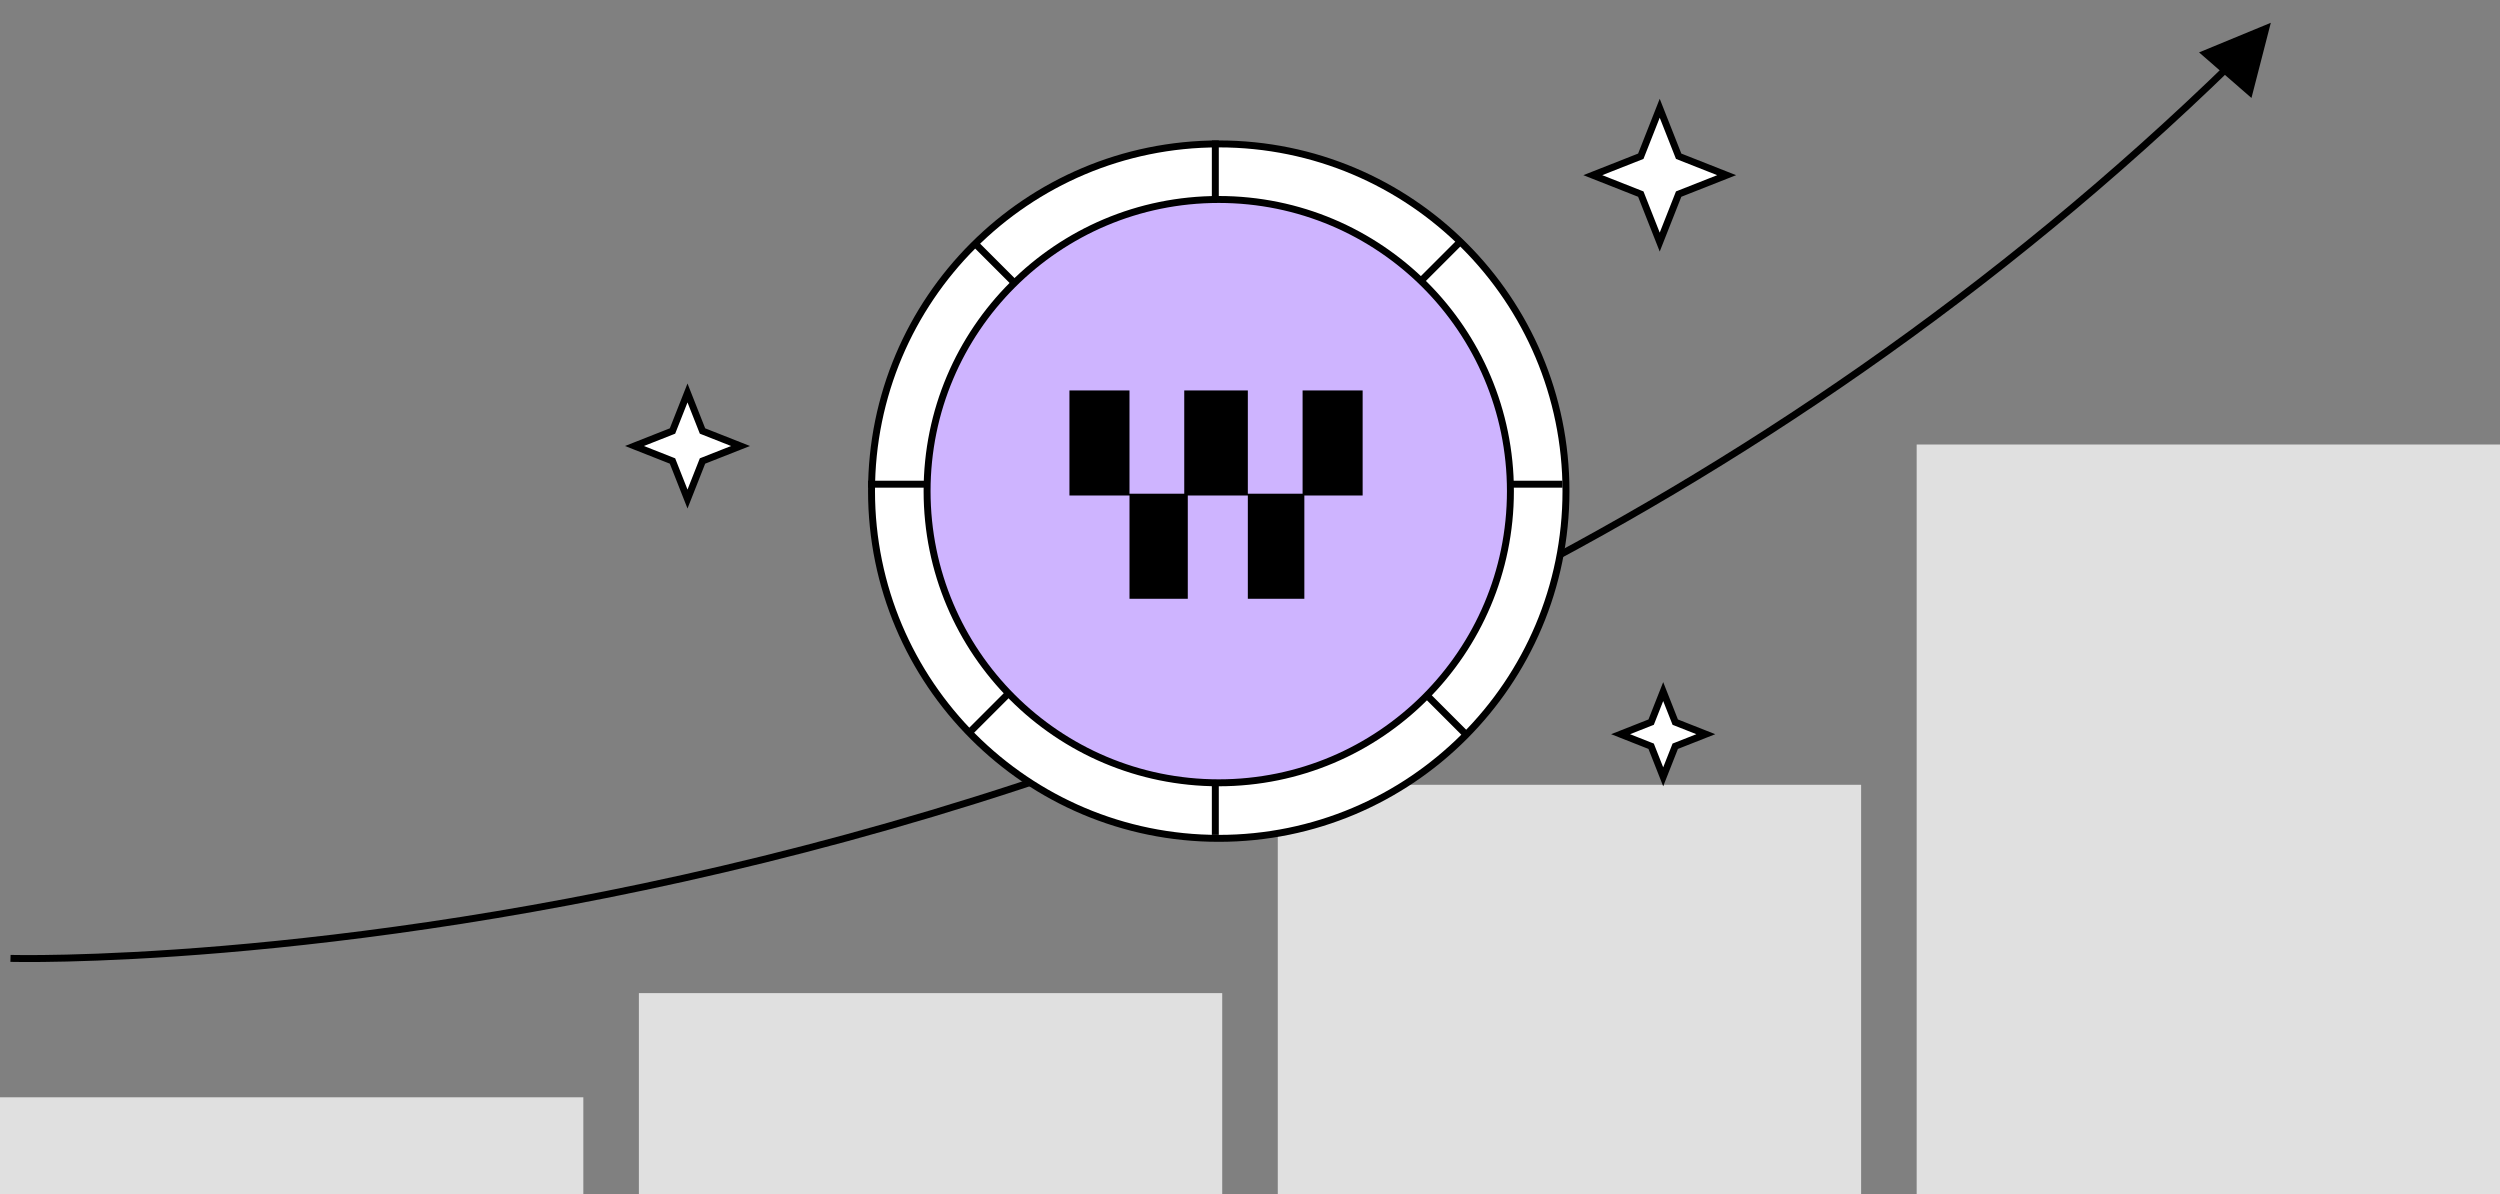 <svg width="360" height="172" viewBox="0 0 360 172" fill="none" xmlns="http://www.w3.org/2000/svg">
<rect x="0" y="0" width="360" height="172" fill="#808080" stroke="none"/>
<rect y="158.01" width="84" height="14" fill="#E0E0E0"/>
<rect x="92" y="143.01" width="84" height="29" fill="#E0E0E0"/>
<rect x="184" y="113.01" width="84" height="59" fill="#E0E0E0"/>
<rect x="276" y="64.01" width="84" height="108" fill="#E0E0E0"/>
<path d="M326.998 3.28L324.211 14.108L316.664 7.547L326.998 3.28Z" fill="black"/>
<path d="M1.51 138.01C1.51 138.01 184 143.01 321.51 9.01" stroke="black"/>
<path d="M239 15.586L241.646 22.296L241.726 22.498L241.928 22.578L248.637 25.224L241.928 27.87L241.726 27.949L241.646 28.151L239 34.861L236.354 28.151L236.274 27.949L236.072 27.87L229.363 25.224L236.072 22.578L236.274 22.498L236.354 22.296L239 15.586Z" fill="white" stroke="black"/>
<path d="M239.5 99.586L241.156 103.786L241.236 103.988L241.438 104.067L245.637 105.724L241.438 107.38L241.236 107.459L241.156 107.662L239.5 111.861L237.844 107.662L237.764 107.459L237.562 107.38L233.363 105.724L237.562 104.067L237.764 103.988L237.844 103.786L239.5 99.586Z" fill="white" stroke="black"/>
<path d="M99 56.586L101.08 61.861L101.16 62.063L101.362 62.143L106.637 64.224L101.362 66.304L101.16 66.384L101.08 66.586L99 71.861L96.919 66.586L96.84 66.384L96.638 66.304L91.363 64.224L96.638 62.143L96.84 62.063L96.919 61.861L99 56.586Z" fill="white" stroke="black"/>
<circle cx="175.5" cy="70.724" r="50" fill="white" stroke="black"/>
<line x1="175.006" y1="20.224" x2="175.006" y2="120.224" stroke="black"/>
<line x1="140.205" y1="34.865" x2="210.916" y2="105.575" stroke="black"/>
<line x1="125" y1="69.724" x2="225" y2="69.724" stroke="black"/>
<line x1="139.848" y1="105.226" x2="210.558" y2="34.515" stroke="black"/>
<circle cx="175.5" cy="70.724" r="42" fill="#CEB4FF" stroke="black"/>
<path fill-rule="evenodd" clip-rule="evenodd" d="M154 56.224H162.647V71.352H154V56.224ZM170.532 56.224H179.688V71.095H187.573V56.224H196.22V71.352H187.826V86.224H179.688V71.352H171.041V86.224H162.648V71.095H170.532V56.224Z" fill="black"/>
</svg>

